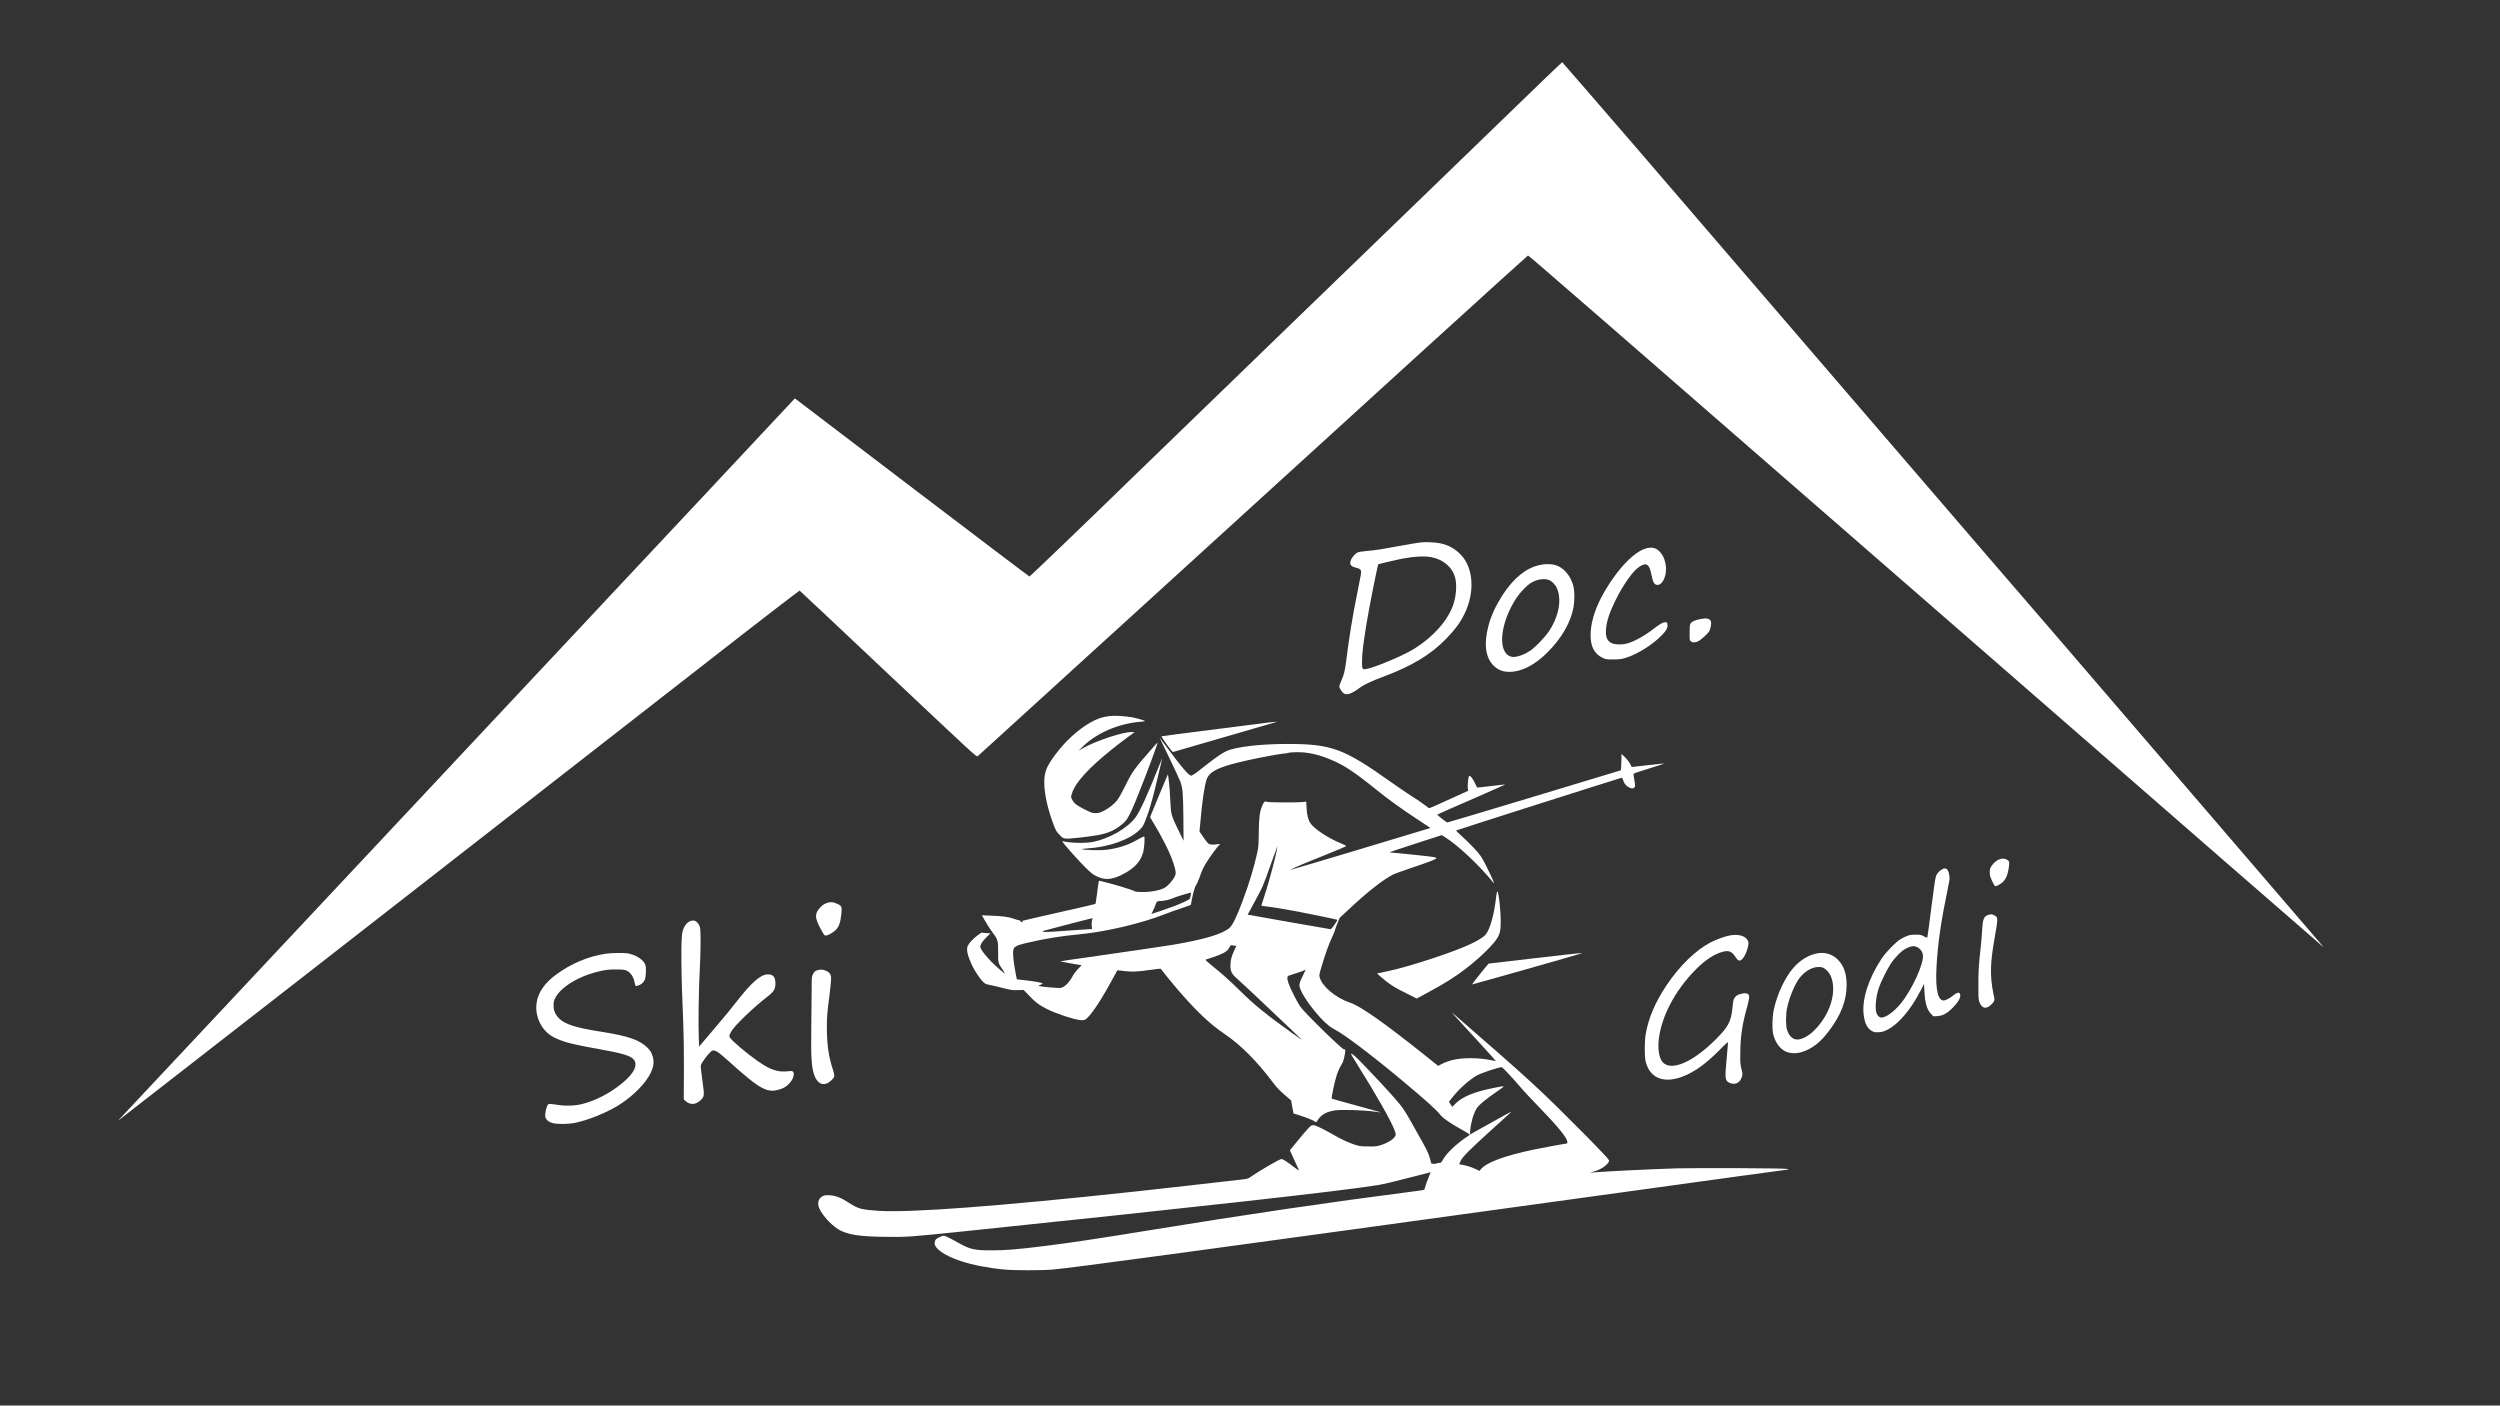 <?xml version="1.0" encoding="utf-8"?>
<!-- Generator: Adobe Illustrator 25.0.0, SVG Export Plug-In . SVG Version: 6.00 Build 0)  -->
<svg version="1.1" id="Ebene_1" xmlns="http://www.w3.org/2000/svg" xmlns:xlink="http://www.w3.org/1999/xlink" x="0px" y="0px"
	 viewBox="0 0 1366 768" style="enable-background:new 0 0 1366 768;" xml:space="preserve">
<rect x="0" y="0" width="1366" height="768" fill="#333333" stroke="none"/>
<style type="text/css">
	.st0{clip-path:url(#SVGID_2_);fill:#FFFFFF;}
	.st1{fill:#FFFFFF;}
</style>
<g>
	<defs>
		<rect id="SVGID_1_" x="64.8" y="34" width="1204.7" height="821.4"/>
	</defs>
	<clipPath id="SVGID_2_">
		<use xlink:href="#SVGID_1_"  style="overflow:visible;"/>
	</clipPath>
	<path class="st0" d="M821.1,65.2c-17.8,17.2-69.4,67.2-114.9,111.1c-45.4,44-84.8,82.1-87.4,84.6c-23.5,22.9-56,54.1-56.3,54.1
		c-0.2,0-27.6-20.8-60.9-46.1c-72.4-55.1-67.2-51.2-67.3-51.2c0,0-21,22.5-46.7,49.9C361.9,295,279.5,383,204.4,463.1
		C129.4,543.1,67.1,609.5,66.1,610.6c-1,1-1.6,1.8-1.4,1.6c0.4-0.2,167.1-130,321.8-250.6c27.5-21.5,50.2-38.9,50.4-38.9
		c0.2,0.1,22,20.6,48.5,45.6c47.3,44.6,48.2,45.4,48.8,44.9c0.6-0.6,95.7-87.1,124.2-113.1c88.9-81.1,176.1-160.4,176.5-160.5
		c0.4-0.1,39.8,34.2,251.5,218.5c90.8,79.1,182.3,158.8,183,159.3c0.3,0.2-0.6-0.9-2.1-2.6c-1.5-1.7-24.2-28.2-50.5-58.8
		c-26.3-30.6-67-77.9-90.3-105.1C1087,305.2,986.9,188.7,893.2,79.7C871.5,54.6,853.7,34,853.6,34C853.4,34,838.8,48,821.1,65.2
		L821.1,65.2z M821.1,65.2"/>
</g>
<path class="st1" d="M777.2,296.3c-2.4,0.2-7.5,1.1-14.1,2.3c-7.6,1.4-11.5,2.1-16.8,2.5c-2,0.2-4.1,0.5-4.6,0.8
	c-1.2,0.6-2.6,2.2-3.4,3.7c-1.1,2.5-0.5,3.7,2,4.4c2.5,0.7,3,0.9,3.3,1.8c0.3,0.8,0.2,1.5-2,12.3c-2.5,12.1-4.6,25.2-6.1,37.4
	c-0.6,4.8-1.2,7.4-2.6,10.4c-0.6,1.3-1.1,2.7-1.1,3.1c0,1.1,1.6,3.4,2.6,4c1.7,0.9,4.3,0,8.4-3.1c2.6-1.9,6.7-3.8,13.4-6.3
	c15.2-5.7,25.4-11.8,33.9-20.5c4.7-4.8,7.5-8.5,9.9-13.3c6-11.9,5.2-25.4-1.8-32.7c-3.3-3.4-6.9-5.4-11.6-6.3
	C784.6,296.4,779.4,296.1,777.2,296.3L777.2,296.3z M782.4,304.5c6.5,1.3,11.5,5.8,12.8,11.6c0.9,3.9,0.4,9.9-1.2,14.5
	c-3.1,8.7-10.9,17.4-21.3,23.9c-5.9,3.7-22.1,10.5-26.4,11.1c-2,0.3-2.1-0.1-2.1-4.4c0-4.3,0.9-10.9,2.6-21.2
	c1.6-9.8,6-31.4,6.3-31.7c0.1-0.1,9.7-2.4,12.8-3C772.9,304,778.4,303.7,782.4,304.5L782.4,304.5z M782.4,304.5"/>
<path class="st1" d="M899.9,299.5c-4.9,1.2-10.8,6.2-16.8,14.1c-9.1,12.1-14,23.8-14,33.5c0,6.3,2.1,10.2,6.5,12.3
	c1.9,0.9,2,0.9,5.9,0.9c3.4,0,4.3-0.1,6.6-0.8c6.7-2,15-7.3,20.1-12.6c2.3-2.4,3.1-3.9,2.9-5.6c-0.1-1.1-0.1-1.2-1.1-1.3
	c-1.2-0.1-2.8,0.8-6.1,3.3c-5.2,4.1-10.9,7.2-14.8,8.3c-2.6,0.7-6.2,0.7-8,0c-2.9-1.1-3.9-3.4-3.6-7.6c0.3-4.5,2-9.5,5.3-16.2
	c4.3-8.6,9.4-15.8,12.9-18.1c3.8-2.6,5.5-1.5,6.6,4.1c0.9,4.6,1.7,5.8,3.4,5.8c2.9,0,5.2-5.5,4.5-10.6c-0.3-2.2-1.1-4.6-2.1-6
	C905.9,299.7,903.5,298.7,899.9,299.5L899.9,299.5z M899.9,299.5"/>
<path class="st1" d="M841.4,308.7c-7.5,1.6-14.3,7.1-20.3,16.3c-3.8,5.9-6.3,11.2-7.8,16.9c-2.6,9.8-1.7,17.1,2.6,21.6
	c2.5,2.5,5,3.6,8.8,3.6c6.7,0,13.9-3.7,20.9-10.7c7.8-7.8,12.7-16.4,14.2-24.8c0.6-3.6,0.6-8.5-0.1-11.3c-1.1-4.4-3.9-8.4-7.1-10.3
	C849.9,308.2,845.6,307.8,841.4,308.7L841.4,308.7z M846,316.8c1.7,0.5,3.8,2.5,4.7,4.6c2.8,6.3,1,15.7-4.6,23.9
	c-1.8,2.6-6.6,7.7-9.1,9.6c-3.7,2.8-8.8,4.6-11.3,3.9c-7.7-2.1-6.2-18.5,3.1-32.4c1.8-2.7,5.3-6.3,7.2-7.6
	C839.2,316.7,843.2,315.9,846,316.8L846,316.8z M846,316.8"/>
<path class="st1" d="M928.9,338.3c-2.8,0.5-4.8,1.5-5.3,2.6c-0.3,0.6-0.4,2-0.4,4.9c0,3.9,0,4.1,0.7,4.6c1,0.9,2.9,0.7,4.5-0.3
	c1.7-1.1,4.8-4,5.5-5.1c0.3-0.5,0.7-1.8,0.9-2.8c0.4-2.3,0.1-3.4-1.3-4C932.3,337.8,931.8,337.8,928.9,338.3L928.9,338.3z
	 M928.9,338.3"/>
<path class="st1" d="M606,391.3c-3.9,0.5-6.3,1.3-10.4,3.6c-6.9,4-13.8,10.3-19.4,18c-4.4,6-5.6,9-5.6,14.6c0,6.4,1.9,14.8,5.3,23.7
	c1,2.6,1.4,3.3,3,4.9c1.7,1.8,1.9,1.9,3.5,2.1c1.9,0.2,12.7-1,18-2c5.5-1.1,8.8-2.6,12.7-5.8c2.2-1.9,2.5-2.4,4-5.2
	c1.8-3.5,3.2-6.8,5.8-13.5c3.8-9.4,9.8-25.7,9.6-25.9c-0.1-0.1-1.7,1.7-3.6,3.9c-9,10.2-10.3,12-14,19.6c-2,4-3.6,6.8-4.5,8
	c-1.8,2.2-4.7,4.5-7.6,5.9c-1.9,0.9-2.5,1.1-4.1,1.1c-1.8,0-2.2-0.1-5.8-1.9c-4.4-2.2-5.9-3.3-7-5.3c-0.8-1.5-0.8-1.5-0.3-3.2
	c1.1-4.3,5.6-10.1,13.5-17.3c4.1-3.8,12-10.1,17.2-13.9l3.6-2.6l-1.1-0.1c-4.5-0.4-20.5,4.9-27.4,9l-2.1,1.2l2.7-2.6
	c7.4-7.2,19.5-12.3,30.9-13.2c1.5-0.1,2.7-0.3,2.7-0.4c0-0.3-3.8-1.4-7.1-2.1C613.6,391.2,609.1,390.9,606,391.3L606,391.3z
	 M606,391.3"/>
<path class="st1" d="M665.5,398.3c-16.8,2.1-30.6,3.9-30.8,4c-0.4,0.2,5.7,8.6,6.2,8.6c0.4-0.1,56-16.2,56.5-16.4
	C698.3,394.1,693,394.7,665.5,398.3L665.5,398.3z M665.5,398.3"/>
<path class="st1" d="M634.4,404.7c0.5,1.1,3,6.3,5.5,11.5s4.8,10.1,5.1,11c1.2,3.4,1.5,6.6,1.6,19.7l0.1,12.5l-2.5-5.1
	c-2.7-5.5-3.8-8.1-4.2-10.2c-0.2-0.8-0.4-4.1-0.6-7.6c-0.2-5.4-1-13-1.3-13.3c0-0.1-2.2,5.2-4.9,11.6l-4.8,11.7l1.2,2
	c5.3,8.7,9.7,17.4,11.4,22.7c1.6,4.9,1.7,5.8,0.9,7.6c-0.9,2.1-3.6,5.1-5.4,6.2c-2.4,1.4-7.4,2.4-12,2.4c-2.5,0-3.8-0.1-4.4-0.4
	c-2.2-1.1-11.9-4-19.1-5.7c-0.7-0.2-0.6-0.6-1.6,7.1c-0.4,2.9-0.7,5.4-0.9,5.5c-0.1,0.1-9,2.2-19.8,4.6c-10.7,2.4-19.7,4.5-19.9,4.6
	c-0.3,0.1-0.3,0.2,0,0.6c0.3,0.4,0.2,0.4-0.6,0.1c-0.5-0.2-0.8-0.4-0.7-0.6c0.1-0.1-0.1-0.3-0.4-0.3c-0.3,0-1.7-0.4-3.2-0.9
	c-3.1-1.1-6-1.4-12.5-1.7l-4.9-0.2l0.4,0.7c1.4,2.6,4.3,7.3,6,9.5c2.4,3.2,2.5,4,2.5,10.3c-0.1,5.3,0,5.7,2.5,9.3
	c0.7,1.1,1.3,2,1.2,2c-0.4,0-4.6-3.6-7.1-6.1c-3.1-3.2-5.4-6-6.1-7.6c-0.4-1-0.4-1.1,0.3-2.6c0.5-1,1.6-2.3,2.9-3.6l2.1-2l-2.5-0.2
	l-2.5-0.2l-2.2,1.6c-2.5,1.9-4.5,4.1-5.2,5.6c-0.9,1.9-0.2,5.2,2.2,10.4c1.4,3.1,4.5,7.7,6.2,9.3c1.1,1.1,1.5,1.3,3.8,1.7
	c1.4,0.3,4.6,1,7.2,1.7c4.4,1.1,4.8,1.2,7.9,1.1l3.2-0.1l3.2,3.3c3.3,3.5,5.5,5.1,9.5,7.1c5.4,2.7,14.3,5.6,18.3,6.1
	c1.3,0.1,1.9,0.1,2.6-0.3c2.6-1.4,8.1-9.4,14.8-21.8c1.5-2.7,2.7-5,2.8-5.1c0-0.1,1.9,0.1,4,0.4c4.6,0.5,6.6,0.4,14.3-0.7
	c2.9-0.4,5.4-0.7,5.4-0.6c0.7,1,6.7,8.4,9.3,11.4c9.8,11.4,17.6,18.9,25.4,24.1c8.9,6,18,15.1,26.8,26.9c1.8,2.4,3.3,4,6.1,6.4
	l3.7,3.2l0.6,3.5c0.4,1.9,0.7,3.5,0.7,3.6c0.1,0,1.5,0.5,3.2,1c4.1,1.3,7.2,2.6,8.3,3.3c0.9,0.6,0.9,0.6,1.2,0.1
	c2.1-3.6,4.9-5.3,10-6.1c3.2-0.5,15.8-0.1,20.9,0.6c2.3,0.3,4.1,0.6,4.2,0.5c0,0-6-1.7-13.3-3.7c-7.4-2-13.5-3.7-13.6-3.8
	c-0.4-0.2,1.6-9.6,2.8-13.2c0.6-1.7,1.5-3.8,2.1-4.7c1.2-1.9,1.8-3.6,2.2-6.3c0.4-2.8,0.4-2.8-0.4-2.7c-1,0.1-22-20.4-24-23.5
	c-1.8-2.7-5.3-9.6-6.3-12.5c-1-2.9-0.9-4.1,0.3-4.4c2.7-0.8,7.5-2.4,8.2-2.8c0.4-0.2,0.8-0.4,0.8-0.3c0,0.1-0.7,1.6-1.6,3.4
	c-2,3.9-2.1,4.9-1.3,7.1c1.9,5.1,10.1,15.7,15.4,19.9c1,0.8,2.7,1.9,3.7,2.4c5.1,2.6,20.2,14,38.1,29c11.7,9.8,17.3,14.8,19.6,17.8
	c1.2,1.5,5.7,4.6,10.8,7.4c1.7,0.9,3.5,2,4.1,2.4c0.5,0.4,0.9,0.7,1,0.6c0-0.1,0.1-0.9,0.1-1.9c0.3-4.2,1.7-9.3,3.4-12.1
	c1.2-2.1,5-5.2,11.1-9.4c5.2-3.6,5.3-3.4-1.9-2c-10.2,2-17,4.8-20.6,8.5l-1.8,1.8l-0.9-1.4l-0.9-1.4l1.8-2.3
	c3.7-4.7,9.4-9.8,13.5-12.1c2.4-1.3,11.9-4.5,13.5-4.5c0.5,0,5,4.8,10.8,11.5c1.5,1.7,5.1,5.7,8.2,8.8
	c12.2,12.6,16.9,18.4,16.9,20.6c0,0.5-0.1,0.8-0.2,0.8c-0.7,0-14.3,2.5-18.5,3.4c-15.6,3.3-25.5,7-28.5,10.6l-0.8,1l-1.8-0.9
	c-2.3-1.1-5.1-2-7.3-2.4c-1-0.1-1.8-0.3-1.9-0.4c-0.1-0.1,0.3-1,0.8-2c1.3-2.4,4.8-5.9,17.5-17.4c5.5-5,10.1-9.1,10.1-9.2
	c0-0.2-4.8,2.4-13.1,7.1c-3.9,2.2-7.5,4.2-8.1,4.5c-0.6,0.3-1.1,0.6-1.2,0.7c-0.1,0.1-1.1,0.9-2.4,1.7c-5.3,3.6-10.5,8.5-12.5,12
	c-1,1.8-1.2,1.9-2.1,1.9c-0.6,0-1.2,0.1-1.4,0.3c-0.1,0.1-0.9,0.3-1.6,0.2l-1.3-0.1l-0.9-3.2c-0.8-2.9-1.5-4.3-7.3-14.5
	c-4.8-8.7-6.8-12-8.7-14.3c-2.9-3.7-9.8-11.2-18.3-20.1c-5.9-6.2-8.2-8.3-8.7-7.9c-0.1,0.1,1.3,2.5,3.1,5.3
	c11.2,17.9,19.3,32.2,20.9,37c0.5,1.6,0.6,1.9,0.2,2.6c-1,1.9-4.3,3.9-8.3,5.1c-1.9,0.6-3,0.7-6.6,0.6c-3.7,0-4.6-0.1-6.8-0.8
	c-3.3-1-7.5-2.9-11.8-5.4c-6.7-3.8-10.1-5.4-11.3-5.4c-1,0-1.3,0.2-2.9,1.9c-1,1-3.6,4.1-5.8,6.8l-4.1,5l2.5,5.5
	c1.4,3,2.5,5.5,2.5,5.6c0,0.1-1.4-0.9-3-2.1c-3.6-2.8-5.8-4.2-6.6-4.2c-1,0-11.7,6.2-16.5,9.5c-1.8,1.3-1.8,1.3-6.2,1.8
	c-18.2,2.1-42.8,4.9-57.7,6.5c-74.2,8-122.1,11.6-139.7,10.5c-9.3-0.6-11.2-1.1-16.1-4.3c-4.3-2.8-7.2-4-10.6-4.2
	c-2.2-0.1-2.7-0.1-3.9,0.5c-2.3,1.1-3.1,3.9-1.8,6.7c1.8,4.2,7.7,10.3,11.8,12.2c5,2.3,10.6,3.1,23.4,3.3c12.4,0.2,13.9,0.1,43.8-3
	c122.4-12.7,208.1-22.2,226.4-25.3c2.5-0.4,9.8-2.1,16.5-3.9c6.6-1.7,12.1-3.1,12.1-3.1c0,0-0.5,1.3-1.1,2.8
	c-0.6,1.5-1.4,3.6-1.7,4.7c-0.3,1.1-0.6,2-0.7,2.1c-0.1,0.1-3.4,0.6-7.4,1.1c-44.4,5.7-89.3,12.3-144.5,21.3
	c-27.6,4.5-41,6.5-55.4,8.3c-15,1.9-21.3,2.4-29.4,2.4c-9.3,0-11.6-0.6-18-4.2c-4.2-2.4-7.1-3.8-7.9-3.8c-0.8,0-3.6,1.3-4.2,2
	c-0.3,0.3-0.6,1.1-0.7,1.7c-0.4,3.2,5.3,7.2,14.4,10.2c6.5,2.1,15,3.8,24,4.6c5.1,0.5,20.4,0.5,25.9,0c11.6-1,72-9.2,311.3-42.2
	c49.7-6.9,90.7-12.5,91-12.5c0.3,0-0.1-0.2-0.8-0.3c-2.2-0.4-48-0.6-60.4-0.3c-15.5,0.5-37.6,1.6-45.5,2.2l-1.8,0.1l2.1-0.6
	c3.7-1,7.1-3.2,8.2-5.4c0.4-0.8,0.4-0.8-10.6-12.2C841,594.8,838,592,795.3,554.9l-2.1-1.8l2.1,2.4c1.1,1.3,6.6,7.2,12.1,13.2
	c5.5,6,9.9,10.9,9.9,11c-0.1,0.1-1.1-0.1-2.4-0.4c-4.2-0.8-7.2-1.1-11.6-1.1c-6.6,0-11.3,1-15.6,3.2l-1.9,1l-6.6-5.3
	c-22.3-17.8-35.9-27.5-41.7-29.3c-7.5-2.5-15.1-8.8-16.4-13.7c-0.4-1.3-0.3-1.6,1.1-6.3c1.9-6.4,3.8-11.8,5.7-15.8
	c0.8-1.8,1.5-3.4,1.5-3.7c0-0.3,0.6-1.9,1.3-3.6l1.3-3.2l4-3.7c10.9-10.3,19.7-17.2,25.3-20c0.7-0.4,5.6-2.1,10.8-3.9
	c9.3-3.1,12.8-4.5,12.8-5.1c0-0.2-1-0.4-2.1-0.6c-1.7-0.3-21.9-2.4-23.3-2.4c-0.9,0,1.1-0.7,14.4-5l13.9-4.5l1.7,1.1
	c6.7,4.1,18.2,14.8,26.1,24.4c1.1,1.4,1.1,1.2-0.8-3c-1.9-4.1-4.1-8.6-5.7-11c-1.4-2.1-5.5-6.5-11.1-11.6c-1.4-1.2-2.4-2.3-2.4-2.4
	c0.3-0.3,90.6-29,90.7-28.9c0.1,0.1,0.4,0.9,0.7,1.7c0.6,1.9,2,3.3,3.7,3.9c1.2,0.4,1.3,0.4,2,0c0.9-0.6,0.9-1.1,0.2-4.9
	c-0.3-1.5-0.4-2.9-0.3-2.9c0.1-0.1,3.9-1.4,8.5-2.8c4.6-1.4,8.2-2.6,8.1-2.7c-0.1-0.1-4,0.4-8.8,0.9c-4.8,0.6-8.8,1-8.8,1
	c0,0-0.4-0.8-0.9-1.7c-0.5-1-1.6-2.5-2.8-3.6l-1.9-1.9l-0.1,4.5c-0.1,3.9-0.1,4.5-0.6,4.6c-0.3,0.1-21.5,6.5-47.3,14.3
	c-25.7,7.8-47,14.1-47.2,14.1c-0.2,0-1.6-1-3-2.1l-2.5-2.1l0.9-0.5c0.5-0.3,8.9-4,18.6-8.2c9.8-4.3,17.7-7.8,17.6-7.8
	c-0.1-0.1-3.5,0.3-7.7,0.8c-4.2,0.5-7.6,0.9-7.6,0.8c0-0.1-0.6-1.2-1.3-2.6c-1.4-2.8-2.5-4.1-3.1-3.6c-0.4,0.4-0.9,4.9-0.7,6.6
	l0.2,1.4l-9.5,4.3c-5.2,2.4-10.1,4.6-10.7,4.8l-1.2,0.4l-3.1-2.3c-1.7-1.3-4.5-3.1-6.1-4.1c-1.6-1-6.8-4.5-11.6-7.9
	c-25.9-18.4-32.5-20.8-56.7-20.8c-14.9,0-27.8,1.6-33,3.8c-2.4,1.1-6.1,3.6-11.9,8.2c-2.9,2.3-5.7,4.5-6.4,4.8l-1.2,0.6l-0.9-0.6
	c-1.6-1-5.1-5.3-11.9-14.4c-2.5-3.3-4.6-6.1-4.6-6.2C633.5,402.7,633.9,403.6,634.4,404.7L634.4,404.7z M715.3,411.5
	c3.6,0.6,7.3,1.7,11.2,3.3c7.7,3.1,13.4,6.9,25.8,16.9c5.9,4.8,13.2,10.1,21.9,15.8l7.4,4.9l-3.3,1c-14.7,4.5-72.7,21.9-72.9,21.8
	c-0.5-0.1,4.6-2.4,15.9-6.9c12.2-4.9,14.2-5.8,14.2-6.1c0-0.1-1.1-0.7-2.4-1.2c-7.4-3-15.3-8.2-17.3-11.5c-1.1-1.9-1.7-4.3-1.9-8.2
	l-0.2-3.3l-1.8,0.2c-3.4,0.4-18.8,0.3-19.7-0.1c-1.1-0.5-1.6,0-2.5,2.1c-1.4,3.3-1.8,6.3-1.9,14.3c-0.1,6.8-0.1,7.8-0.8,11.2
	c-1.6,7.4-4.2,16.3-7.9,26.2c-3.2,8.7-5.6,13.6-7.3,15.1c-3.9,3.4-13.8,6.3-30.7,9.2c-5,0.8-25.2,3.8-47,6.9
	c-8.1,1.1-14.7,2.1-14.8,2.2c-0.1,0,2.6,0.5,5.8,1.1l5.9,1l-2,2.1c-1.1,1.1-2.4,2.8-2.8,3.7c-2,3.7-4.5,6.2-6.7,6.6
	c-1,0.2-10.1-0.6-11.6-1c-0.7-0.2-0.7-0.2,0.6-0.7c0.8-0.3,1.3-0.6,1.1-0.8c-0.4-0.4-5-1.2-9.6-1.7l-4.4-0.5l-0.2-1
	c-0.7-3.1-1.7-9.6-1.8-11.9c-0.3-4.8,0.2-5.3,7.5-7c9.1-2.2,18.9-3.8,28.7-4.7c14.1-1.3,33.7-5.9,46.4-10.9c2.3-0.9,6.4-2.4,9.2-3.3
	c2.8-0.9,5.1-1.8,5.2-1.8s0.3-1.3,0.6-2.8c0.6-3.5,1.8-7.7,2.4-8.1c0.2-0.2,1-2,1.8-4.1c0.7-2.1,1.7-4.6,2.2-5.5
	c1.2-2.4,5.2-8.3,7.3-10.8l1.8-2.1l-1.6,0.2c-2.3,0.4-3.9,0.2-4.8-0.3c-0.4-0.3-1.7-1.9-2.8-3.6l-2.1-3.1l0.5-5.3
	c1-11.4,2.2-19.4,3.4-23.1c1.1-3.1,3.6-5,9.9-7.2c6.3-2.2,25.2-6.2,34.1-7.2C706.1,410.7,712,410.9,715.3,411.5L715.3,411.5z
	 M696.7,468.8c-1.9,7.8-4.3,16.2-6.1,21.6c-0.8,2.4-1.4,4.4-1.4,4.4c0.1,0.1,1,0.3,2.1,0.4c2.9,0.3,10.5,1.5,17.9,2.9
	c7.2,1.4,21.3,4.3,21.5,4.5c0.1,0.1-0.6,1.3-1.5,2.6c-1.2,1.8-1.9,2.5-2.3,2.5c-0.5,0-41.9-7.3-44.4-7.8l-0.8-0.1l3.2-5.9
	c5.1-9.3,5.5-10.3,9.3-21.2c2-5.6,3.7-10.1,3.7-10.1C698.1,462.6,697.5,465.4,696.7,468.8L696.7,468.8z M650.7,488.5
	c-0.5,2.9-0.3,2.7-3.2,4.1c-1.5,0.7-4,1.8-5.6,2.4c-5.2,1.9-12.8,4.5-12.8,4.4c0-0.1,0.4-0.9,0.9-1.8c0.5-0.9,1.1-2.4,1.4-3.3
	c0.6-1.8,0.9-2,2.9-2c1.8,0,5-0.8,6.8-1.6c1.2-0.6,7.8-2.6,9.7-3C650.8,487.5,650.8,487.9,650.7,488.5L650.7,488.5z M596.7,502.9
	c-0.2,0.6-0.3,1.9-0.2,2.9l0.2,1.8l-3,0.2c-19.4,1.4-23,1.6-23.6,1.3c-0.3-0.2-0.4-0.4-0.3-0.4c0.9-0.3,27-7.1,27.1-7
	C597,501.7,596.9,502.3,596.7,502.9L596.7,502.9z M674.6,516.7l0.9,0.2l-1.1,2.4c-1.5,3.1-2.1,5.5-2.1,8.3c0,3.1,0.7,4.6,3.6,7.1
	c3.3,2.9,10.7,9.9,22.9,21.5c6.1,5.8,11.4,10.8,11.9,11.3c1.3,1.2,0.3,0.5-4.8-3.1c-14.1-10.1-20.6-15.4-28.2-22.9
	c-6-5.9-10-9.5-16-14.3c-2.7-2.2-3.2-2.7-2.8-2.9c0.3-0.1,2.1-0.7,3.9-1.3c4.6-1.5,7.2-2.8,8.3-4.3c0.5-0.7,0.9-1.5,1-1.8
	C672.3,516.5,673,516.4,674.6,516.7L674.6,516.7z M674.6,516.7"/>
<path class="st1" d="M632.6,420.2c-5.7,14.3-9.9,23.5-12.2,26.5c-4.5,5.9-14.2,11.5-23.1,13.3c-4.3,0.9-13.2,0.6-16.7-0.4
	c-0.4-0.1-0.1,0.3,0.9,1.6c4.1,4.9,8,9.2,11.4,12.6c3.2,3.2,4.2,4,6.1,4.9c4.6,2.3,8.4,2.1,14.1-0.8c6.7-3.3,10.3-7.3,11.6-12.5
	c0.6-2.5,0.9-8,0.5-8.3c-0.2-0.1-1.6,0.5-3.1,1.4c-5.2,3-10.1,4.7-16,5.6c-2.5,0.4-4.4,0.5-8.8,0.4c-6.6-0.2-8.3-0.6-3.4-0.9
	c11.8-0.7,23.4-4.8,28.8-10.2c1.8-1.8,2-2.2,3.3-5.5c1.8-4.6,3.1-9,4.9-16.2c1.9-7.6,4.2-17.4,4.1-17.5
	C635.1,414.1,634,416.8,632.6,420.2L632.6,420.2z M632.6,420.2"/>
<path class="st1" d="M1092.8,469.4c-1.8,0.6-3.3,1.9-4.5,3.6c-1,1.5-1.1,1.8-1.1,3.6c0,1.6,0.2,2.4,1.2,4.6c0.6,1.4,1.4,2.8,1.6,2.9
	c0.4,0.2,0.8,0.1,1.8-0.4c3.4-1.8,4.9-4.1,5.7-9c0.3-1.6,0.4-3.3,0.3-3.7C1097.4,469.6,1094.6,468.7,1092.8,469.4L1092.8,469.4z
	 M1092.8,469.4"/>
<path class="st1" d="M1061,475.1c-1.5,0.9-2.5,2-3.1,3.4c-0.4,0.9-1.2,6-2.6,17.3c-1.1,8.8-2.1,16.2-2.2,16.4
	c-0.1,0.2-0.7,0.1-1.9-0.6c-1.7-0.9-2.1-0.9-4.6-0.9c-3.1,0-4.8,0.5-8.2,2.5c-2.6,1.6-7.8,6.9-10.3,10.6
	c-7.1,10.8-10.8,22.1-9.8,30.6c0.6,4.9,2,7.7,4.8,9.1c0.9,0.5,1.6,0.6,3.4,0.5c1.9-0.1,2.6-0.3,4.7-1.3c6.1-3.1,12.7-10.8,18.1-21.2
	l2-3.9l0.2,3.9c0.3,6.6,1.4,10.1,3.5,12.4l1.4,1.4l2.2-0.1c3-0.2,5.2-1.4,8.4-4.6c2.6-2.6,4.1-5,4.1-6.6c0-2-1.4-2.1-3.6-0.3
	c-1.6,1.4-3.6,2.5-5,2.9c-3.5,0.8-5.1-5.6-4.4-18.2c0.7-13.1,2.5-25.2,6.3-43.5c0.9-4.3,1-5.2,0.7-6.5
	C1064.6,474.7,1063.2,473.7,1061,475.1L1061,475.1z M1048.2,517.9c1.4,0.9,2.4,2.5,2.5,4.1c0.5,4.6-6,18.8-12.1,26.3
	c-3.5,4.3-8.1,7.7-10.5,7.7c-1.3,0-2.4-1.1-2.9-2.8c-0.8-2.9-0.1-9.3,1.6-14c1.2-3.3,4.3-9.5,6.3-12.6c2.3-3.5,6-7.2,8.3-8.3
	C1044.6,516.7,1046.3,516.6,1048.2,517.9L1048.2,517.9z M1048.2,517.9"/>
<path class="st1" d="M817.5,490c-1.1,10-3.4,17.9-5.8,20.7c-2.8,3.2-12.6,7.6-29.1,13c-10.3,3.4-17.6,5.5-24.5,7l-5.7,1.2l1.8,1.6
	c4.6,4.1,7.7,6.1,15.7,10l4.2,2.1l4.8-2.6c10.8-5.8,16-9.1,22.1-13.8c7.4-5.7,14.1-12.2,16.7-16c1.9-2.9,2.3-4.6,2.3-10.1
	c0-5.6-1.1-15.6-1.8-16C817.9,487,817.7,488.3,817.5,490L817.5,490z M817.5,490"/>
<path class="st1" d="M452.4,493.2c-1.9,0.5-3.5,1.6-4.9,3.4c-2.4,3-2.2,5.2,1,11.1c1.4,2.7,2,3.4,2.5,3.5c1.1,0.1,3.9-1.4,5.6-3
	c1.8-1.9,2.6-3.9,3.1-8.7c0.4-4,0.3-4.5-2.1-5.6C455.4,492.9,454.1,492.7,452.4,493.2L452.4,493.2z M452.4,493.2"/>
<path class="st1" d="M1086.8,499.8c-2.7,0.6-3.4,2.2-3.7,7.8c-0.1,2.3-0.5,6.6-0.8,9.6c-1.2,11.1-1.3,13.3-1.3,21c0,7.8,0,8,0.7,9.7
	c1.4,3.2,3.6,3.6,6.2,1.1c2.1-2,2.2-2.4,1.3-6c-0.4-1.8-0.9-4.9-1.1-7.3c-0.6-7.4,0-13.5,2.2-25.8c1.2-6.6,1.3-8.3,0.4-9.1
	c-0.7-0.6-2.1-1.3-2.7-1.2C1087.8,499.6,1087.3,499.6,1086.8,499.8L1086.8,499.8z M1086.8,499.8"/>
<path class="st1" d="M377.4,503.2c-2.1,0.7-3.6,2.7-4.5,5.9c-0.9,3.3-0.8,22.6,0.4,49.1c0.3,7.1,0.4,14.8,0.4,26.2l-0.1,16.3l1.1,1
	c2.2,2,5.3,2,7.7-0.2c2.5-2.2,2.6-2.6,1.5-10.2c-0.4-2.8-0.8-6.1-0.9-7.2c-0.2-2-0.2-2.1,0.9-3.9c0.6-1,2-2.8,3.1-4.1
	c2-2.2,2.1-2.2,3.2-2.1c1.4,0.2,2.9,1.3,7.9,5.8c18,16.2,21.4,17.9,29.2,15c3.2-1.2,6.4-5,6.4-7.7c0-1.8-0.6-2.1-2.9-1.8
	c-4.6,0.6-8.3-0.3-12.9-3c-5-3-12.6-8.9-17.2-13.3c-2.6-2.6-2.7-2.8-1-5.6c2.1-3.5,12.3-13.2,19.7-18.9c3.4-2.6,4.3-4.1,4.3-7.1
	c0-3.5-1.2-5-4.1-5c-4,0-8.9,4.3-17.7,15.6c-3.5,4.5-4.6,5.8-12.9,15.6c-2.8,3.3-5.6,6.6-6.1,7.2l-0.9,1.1l-0.2-5.3
	c-0.3-7.2,0-26.9,0.6-37.9c0.3-5,0.4-12,0.4-15.4c-0.1-6.1-0.1-6.4-0.8-7.8C380.8,503.3,379.3,502.5,377.4,503.2L377.4,503.2z
	 M377.4,503.2"/>
<path class="st1" d="M945.9,511c-2.8,0.4-7.6,2.1-11.2,3.9c-8.2,4.3-17,12.8-24.2,23.6c-6,9-9.6,17.4-11.2,26
	c-0.8,4.1-0.8,13.3,0,16c3.1,11.1,14.2,12.5,27.9,3.7c3.7-2.4,7.6-5.7,12.4-10.5c3.5-3.6,4.6-4.5,4.6-4c0,0.4-0.3,4-0.7,8.1
	c-1.1,11.6-1,12.6,1.4,13.8c3.1,1.5,6,0.1,7-3.6c0.3-1,0.2-1.6-0.4-4c-0.6-2.5-0.7-3.5-0.6-8.3c0-9.2,1.1-16.3,3.8-25.8
	c1-3.6,1.3-5.7,0.8-6.4c-0.5-0.7-1.9-1-3.6-0.6c-2.1,0.4-3,0.9-3.9,2c-0.8,1-0.9,1.2-1.4,5.9c-0.8,7.5-2.2,10.2-9.1,17.1
	c-12.5,12.5-24.3,17.6-29,12.5c-1.7-1.8-2.6-6.1-2.3-10.8c0.9-12.9,8.6-28.1,20.5-40c5.2-5.2,10.1-8.4,14.8-9.6
	c3.3-0.8,4.8-0.1,6.9,3.1c1.2,1.9,2.1,2.2,3.3,1.2c1.8-1.4,4-7.3,3.6-9.6C954.5,511.8,950.9,510.3,945.9,511L945.9,511z M945.9,511"
	/>
<path class="st1" d="M331.1,521.1c-9.7,1.4-19.3,5.5-27.5,11.6c-6.1,4.6-9.6,9.6-10.4,15.3c-1.1,7.4,2.8,15.4,9.3,18.7
	c5.3,2.7,9.4,3.8,27.3,7c13.4,2.4,17.1,4,17.4,7.5c0.4,3.8-4.3,9.1-12.9,14.8c-5.9,3.8-12.7,6.7-18.4,7.7c-2.8,0.5-7.9,0.6-10.4,0.1
	c-0.9-0.1-2.6-0.4-3.7-0.5c-2-0.2-2.1-0.2-2.6,0.5c-0.7,1.1-1.4,4.6-1.3,6.1c0.2,1.7,1.6,3,3.9,3.7c2.2,0.7,8.3,0.7,12,0
	c7-1.3,17.6-5.6,24.2-9.7c7.7-4.8,14.8-11.9,17.5-17.6c1.9-4,2.1-6.8,0.7-10.3c-0.5-1.3-1.1-2.2-2.6-3.7c-4.1-4-10.3-6.2-24.1-8.4
	c-9.1-1.4-13.5-2.4-17.1-3.6c-4.8-1.6-7.6-3.7-9.1-6.9c-0.6-1.3-0.8-2.1-0.8-4c0-2,0.1-2.6,0.9-4.1c3.1-6.2,13.6-12.4,25.1-14.8
	c3-0.6,4.5-0.8,7.8-0.8c2.5,0,4.6,0.1,5.4,0.4c2.4,0.7,4.3,3.1,5,6.5c0.6,2.5,0.4,2.4,2,1.9c1.6-0.5,2.9-1.6,3.6-3.1
	c0.7-1.6,0.9-6.8,0.3-8.3c-1-2.7-5.2-5.4-9.7-6.2C340.2,520.6,334.8,520.6,331.1,521.1L331.1,521.1z M331.1,521.1"/>
<path class="st1" d="M838.3,523.6c-13.7,1.6-24.9,2.9-24.9,2.9c-0.3,0.1-9.2,11.3-9.1,11.4c0.1,0.1,57.3-16.1,59.6-16.9l0.7-0.2
	h-0.7C863.5,520.7,852,522,838.3,523.6L838.3,523.6z M838.3,523.6"/>
<path class="st1" d="M991.6,521.2c-4.2,1.1-8.3,3.8-11.5,7.4c-4.8,5.4-9.1,14.7-10.9,23.1c-0.9,4.2-1,11.6-0.1,14.2
	c1.2,4.1,3.5,7.1,6.5,8.6c2.2,1.1,5.8,1.3,8.7,0.4c5.8-1.7,10.7-5.6,15.5-12.2c6.3-8.5,9.2-16.3,9.2-24.5c0-4.1-0.6-7-1.9-9.8
	C1003.8,522.1,998.2,519.5,991.6,521.2L991.6,521.2z M995.7,528.6c1.7,0.5,4,2.9,4.8,5.1c3.3,8.7-0.7,21.1-9.6,29.7
	c-2.8,2.7-6.4,4.6-8.8,4.6c-2.6,0-4.6-1.9-5.7-5.4c-0.7-2.3-0.7-8.6,0.1-12c1.1-5.3,3.8-11.9,6.3-15.6
	C986.3,530.1,991.5,527.5,995.7,528.6L995.7,528.6z M995.7,528.6"/>
<path class="st1" d="M446.1,530.3c-0.9,0.4-1.4,0.9-1.9,2c-0.7,1.4-0.7,1.7-0.7,7.6c0,3.4-0.1,12.5-0.2,20.3
	c-0.3,18.5,0.1,24.2,2.2,28.6c1.9,4,5.3,4.7,8.5,1.7c2.3-2.1,2.3-2.4,0.9-6.7c-2.1-6.4-3.1-13.4-3.1-22.1c0-5.9,0.1-7.9,1.6-19.3
	c0.5-4,0.8-7.8,0.7-8.5c-0.2-1.7-0.9-2.6-2.6-3.4C449.7,529.6,447.8,529.6,446.1,530.3L446.1,530.3z M446.1,530.3"/>
</svg>
